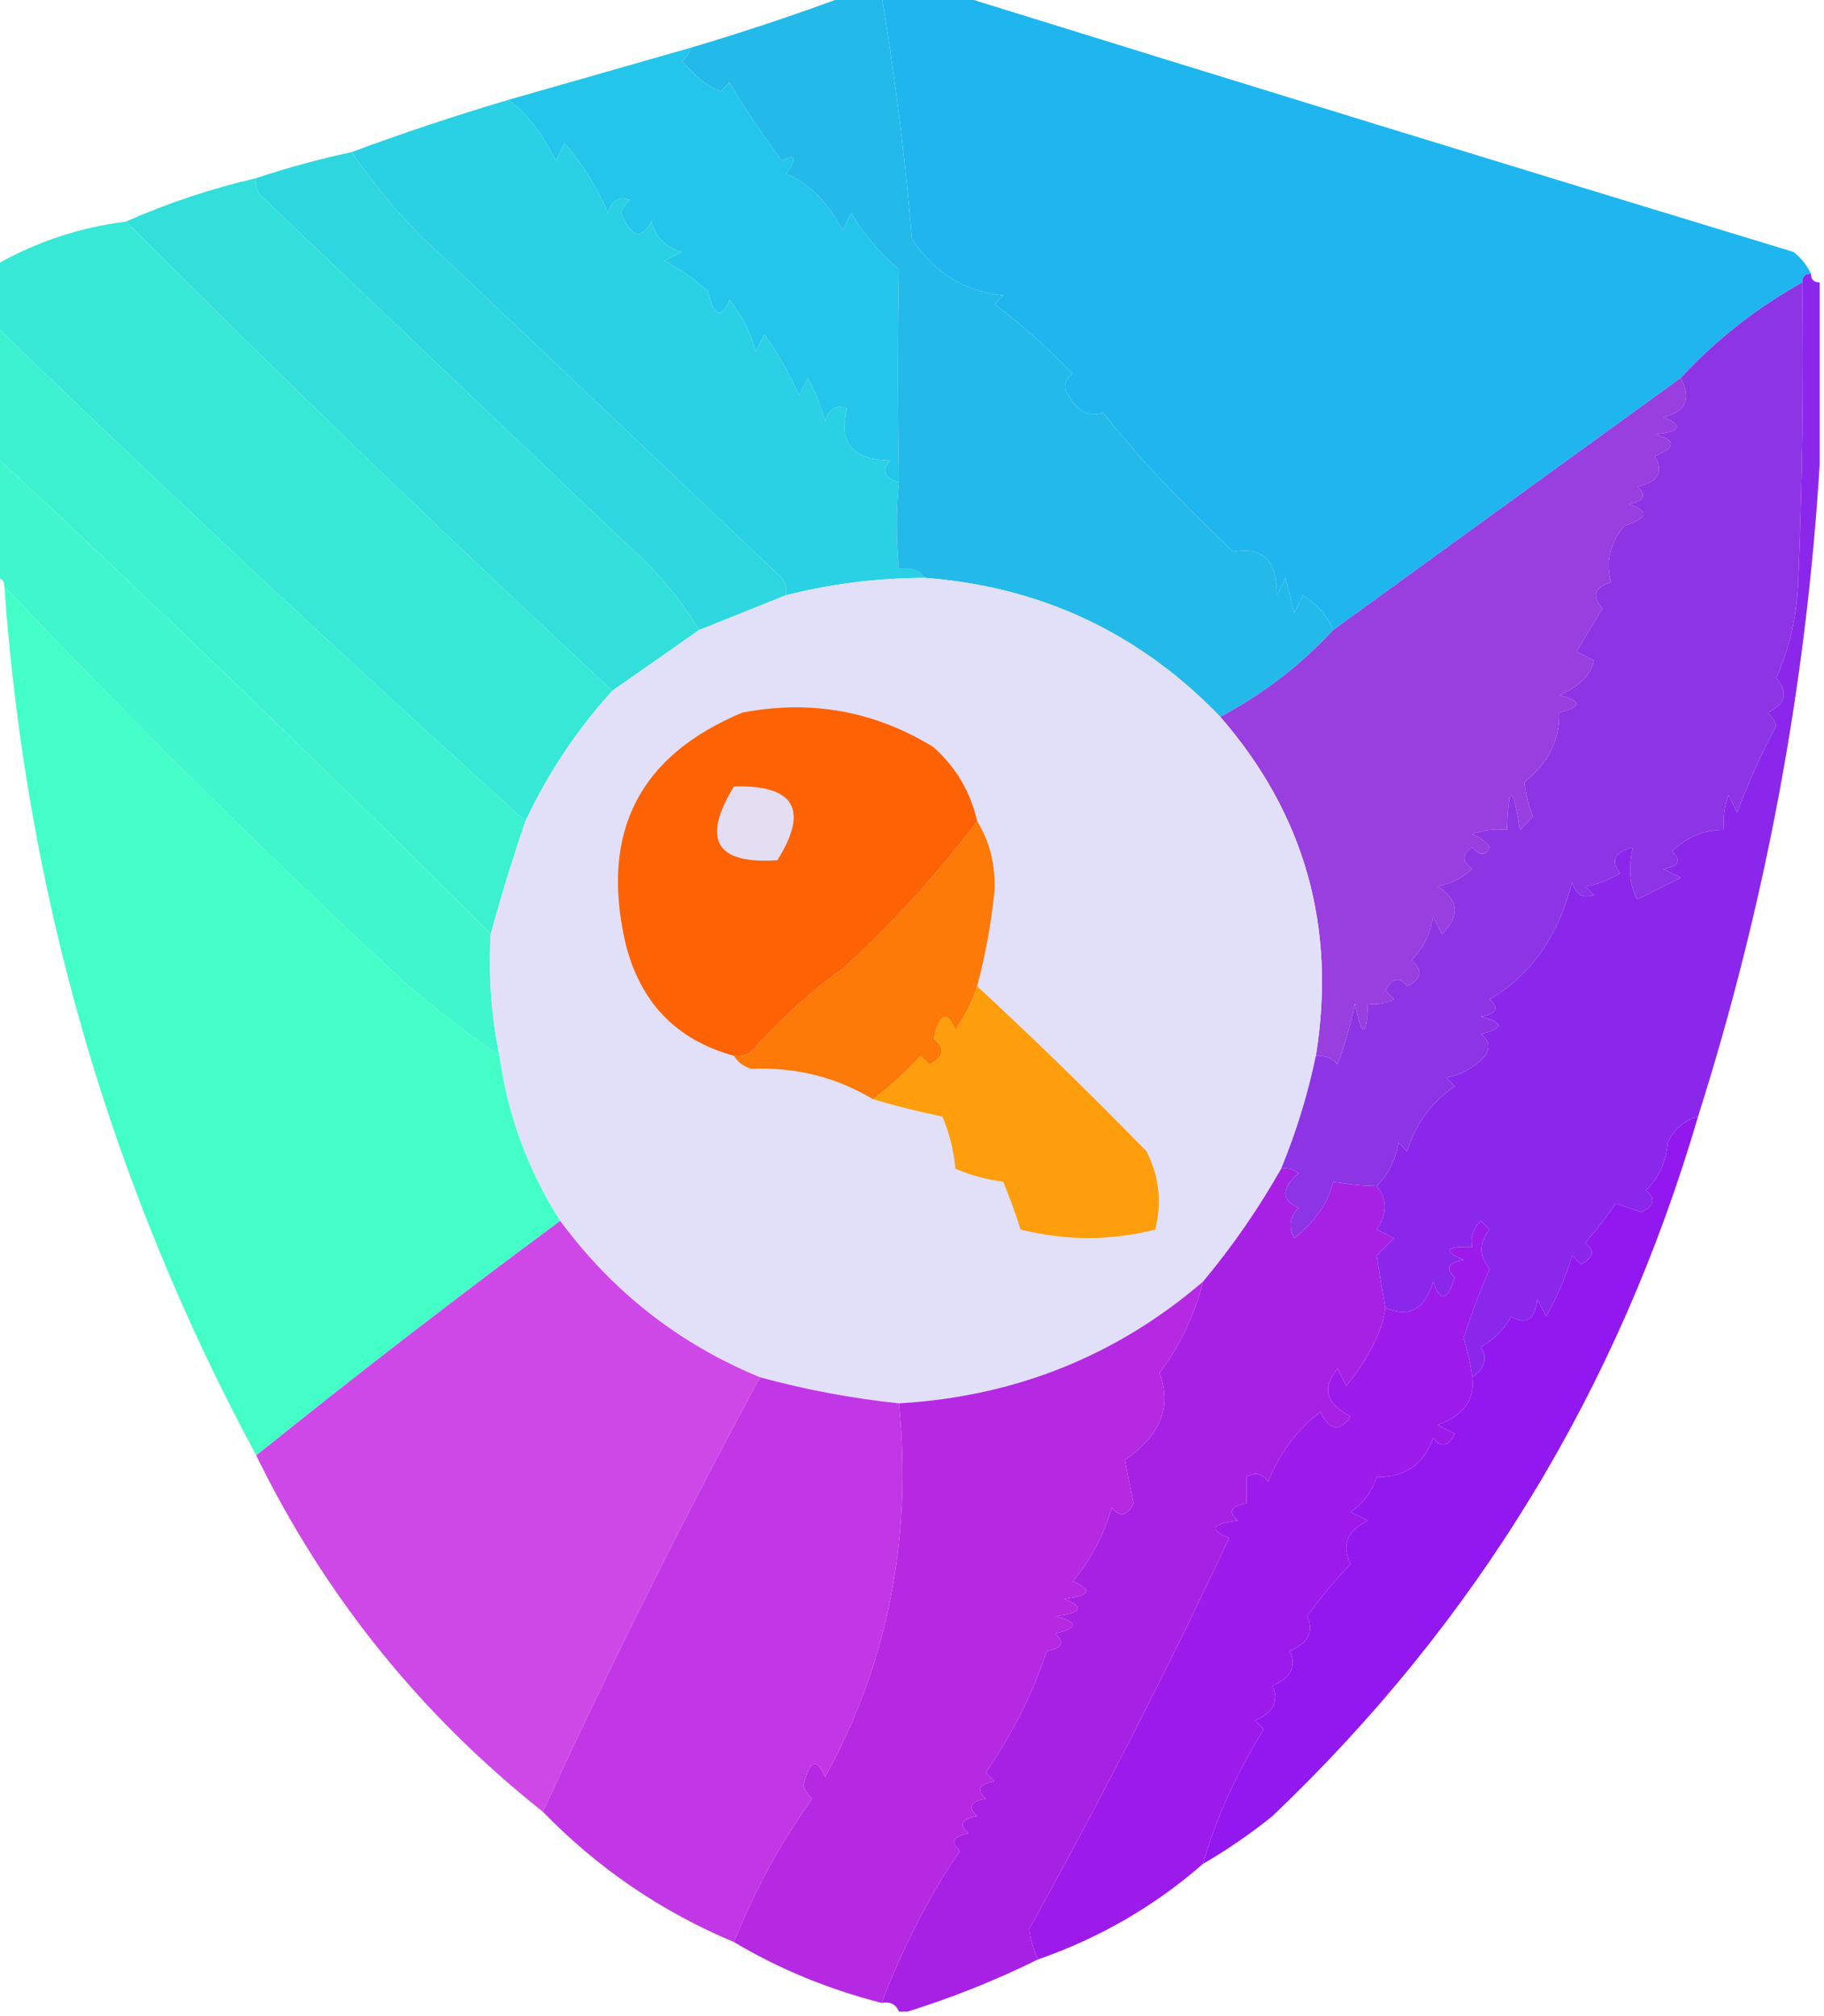 <?xml version="1.0" encoding="UTF-8"?>
<!DOCTYPE svg PUBLIC "-//W3C//DTD SVG 1.1//EN" "http://www.w3.org/Graphics/SVG/1.1/DTD/svg11.dtd">
<svg xmlns="http://www.w3.org/2000/svg" version="1.1" width="210px" height="232px" style="shape-rendering:geometricPrecision; text-rendering:geometricPrecision; image-rendering:optimizeQuality; fill-rule:evenodd; clip-rule:evenodd" xmlns:xlink="http://www.w3.org/1999/xlink">
<g><path style="opacity:1" fill="#1fb6ef" d="M 101.5,-0.5 C 104.5,-0.5 107.5,-0.5 110.5,-0.5C 142.357,9.394 174.357,19.227 206.5,29C 207.381,29.708 208.047,30.542 208.5,31.5C 207.833,31.5 207.5,31.833 207.5,32.5C 202.235,35.435 197.568,39.101 193.5,43.5C 180.185,53.142 166.852,62.809 153.5,72.5C 152.793,70.866 151.627,69.532 150,68.5C 149.667,69.167 149.333,69.833 149,70.5C 148.667,69.167 148.333,67.833 148,66.5C 147.667,67.167 147.333,67.833 147,68.5C 147.057,64.547 145.39,62.88 142,63.5C 135.86,57.747 130.86,52.414 127,47.5C 125.434,48.061 124.101,47.394 123,45.5C 122.383,44.551 122.549,43.718 123.5,43C 120.688,40.099 117.688,37.432 114.5,35C 114.833,34.667 115.167,34.333 115.5,34C 111.02,33.54 107.52,31.373 105,27.5C 104.197,18.006 103.03,8.672 101.5,-0.5 Z"/></g>
<g><path style="opacity:1" fill="#23c6ea" d="M 79.5,5.5 C 79.389,6.117 79.056,6.617 78.5,7C 80.04,8.851 81.54,10.018 83,10.5C 83.333,10.167 83.667,9.833 84,9.5C 85.602,12.255 87.602,15.255 90,18.5C 91.666,17.66 91.833,18.16 90.5,20C 93.108,21.055 95.274,23.222 97,26.5C 97.333,25.833 97.667,25.167 98,24.5C 99.458,26.96 101.291,29.127 103.5,31C 103.343,38.681 103.343,46.848 103.5,55.5C 101.767,54.992 101.434,54.159 102.5,53C 98.152,52.903 96.485,50.903 97.5,47C 96.256,46.544 95.423,47.044 95,48.5C 94.529,46.754 93.862,45.087 93,43.5C 92.667,44.167 92.333,44.833 92,45.5C 90.92,43.004 89.586,40.67 88,38.5C 87.667,39.167 87.333,39.833 87,40.5C 86.439,38.275 85.439,36.275 84,34.5C 83.016,36.795 82.183,36.461 81.5,33.5C 79.972,32.139 78.305,30.972 76.5,30C 77.167,29.667 77.833,29.333 78.5,29C 76.667,28.5 75.5,27.333 75,25.5C 73.816,27.654 72.65,27.32 71.5,24.5C 71.709,23.914 72.043,23.414 72.5,23C 71.256,22.544 70.423,23.044 70,24.5C 68.76,21.588 67.094,18.921 65,16.5C 64.667,17.167 64.333,17.833 64,18.5C 62.4,15.258 60.567,12.924 58.5,11.5C 65.5,9.5 72.5,7.5 79.5,5.5 Z"/></g>
<g><path style="opacity:1" fill="#2ad0e4" d="M 58.5,11.5 C 60.567,12.924 62.4,15.258 64,18.5C 64.333,17.833 64.667,17.167 65,16.5C 67.094,18.921 68.76,21.588 70,24.5C 70.423,23.044 71.256,22.544 72.5,23C 72.043,23.414 71.709,23.914 71.5,24.5C 72.65,27.32 73.816,27.654 75,25.5C 75.5,27.333 76.667,28.5 78.5,29C 77.833,29.333 77.167,29.667 76.5,30C 78.305,30.972 79.972,32.139 81.5,33.5C 82.183,36.461 83.016,36.795 84,34.5C 85.439,36.275 86.439,38.275 87,40.5C 87.333,39.833 87.667,39.167 88,38.5C 89.586,40.67 90.92,43.004 92,45.5C 92.333,44.833 92.667,44.167 93,43.5C 93.862,45.087 94.529,46.754 95,48.5C 95.423,47.044 96.256,46.544 97.5,47C 96.485,50.903 98.152,52.903 102.5,53C 101.434,54.159 101.767,54.992 103.5,55.5C 103.163,58.656 103.163,61.989 103.5,65.5C 104.791,65.263 105.791,65.596 106.5,66.5C 101.044,66.518 95.711,67.185 90.5,68.5C 90.631,67.761 90.464,67.094 90,66.5C 77.167,54.333 64.333,42.167 51.5,30C 47.23,26.238 43.563,22.072 40.5,17.5C 46.357,15.325 52.357,13.325 58.5,11.5 Z"/></g>
<g><path style="opacity:1" fill="#2ed7df" d="M 40.5,17.5 C 43.563,22.072 47.23,26.238 51.5,30C 64.333,42.167 77.167,54.333 90,66.5C 90.464,67.094 90.631,67.761 90.5,68.5C 87.167,69.833 83.833,71.167 80.5,72.5C 78.107,68.598 75.107,65.098 71.5,62C 57.667,48.833 43.833,35.667 30,22.5C 29.536,21.906 29.369,21.239 29.5,20.5C 33.095,19.303 36.761,18.303 40.5,17.5 Z"/></g>
<g><path style="opacity:0.999" fill="#33dfdb" d="M 29.5,20.5 C 29.369,21.239 29.536,21.906 30,22.5C 43.833,35.667 57.667,48.833 71.5,62C 75.107,65.098 78.107,68.598 80.5,72.5C 77.175,74.831 73.842,77.164 70.5,79.5C 51.503,61.836 32.836,43.836 14.5,25.5C 19.255,23.387 24.255,21.721 29.5,20.5 Z"/></g>
<g><path style="opacity:1" fill="#23baea" d="M 97.5,-0.5 C 98.833,-0.5 100.167,-0.5 101.5,-0.5C 103.03,8.672 104.197,18.006 105,27.5C 107.52,31.373 111.02,33.54 115.5,34C 115.167,34.333 114.833,34.667 114.5,35C 117.688,37.432 120.688,40.099 123.5,43C 122.549,43.718 122.383,44.551 123,45.5C 124.101,47.394 125.434,48.061 127,47.5C 130.86,52.414 135.86,57.747 142,63.5C 145.39,62.88 147.057,64.547 147,68.5C 147.333,67.833 147.667,67.167 148,66.5C 148.333,67.833 148.667,69.167 149,70.5C 149.333,69.833 149.667,69.167 150,68.5C 151.627,69.532 152.793,70.866 153.5,72.5C 149.746,76.548 145.413,79.882 140.5,82.5C 131.225,72.863 119.892,67.53 106.5,66.5C 105.791,65.596 104.791,65.263 103.5,65.5C 103.163,61.989 103.163,58.656 103.5,55.5C 103.343,46.848 103.343,38.681 103.5,31C 101.291,29.127 99.458,26.96 98,24.5C 97.667,25.167 97.333,25.833 97,26.5C 95.274,23.222 93.108,21.055 90.5,20C 91.833,18.16 91.666,17.66 90,18.5C 87.602,15.255 85.602,12.255 84,9.5C 83.667,9.833 83.333,10.167 83,10.5C 81.54,10.018 80.04,8.851 78.5,7C 79.056,6.617 79.389,6.117 79.5,5.5C 85.643,3.675 91.643,1.675 97.5,-0.5 Z"/></g>
<g><path style="opacity:1" fill="#37e8d6" d="M 14.5,25.5 C 32.836,43.836 51.503,61.836 70.5,79.5C 66.422,83.984 63.089,88.984 60.5,94.5C 39.886,75.888 19.552,56.889 -0.5,37.5C -0.5,35.167 -0.5,32.833 -0.5,30.5C 4.122,27.848 9.122,26.182 14.5,25.5 Z"/></g>
<g><path style="opacity:1" fill="#3cf1d0" d="M -0.5,37.5 C 19.552,56.889 39.886,75.888 60.5,94.5C 58.995,98.875 57.661,103.209 56.5,107.5C 37.804,88.803 18.804,70.469 -0.5,52.5C -0.5,47.5 -0.5,42.5 -0.5,37.5 Z"/></g>
<g><path style="opacity:0.999" fill="#40f7cd" d="M -0.5,52.5 C 18.804,70.469 37.804,88.803 56.5,107.5C 56.226,112.263 56.559,116.93 57.5,121.5C 53.728,118.906 50.061,116.073 46.5,113C 30.634,98.3 15.3,83.133 0.5,67.5C 0.5,66.833 0.167,66.5 -0.5,66.5C -0.5,61.833 -0.5,57.167 -0.5,52.5 Z"/></g>
<g><path style="opacity:1" fill="#993edf" d="M 193.5,43.5 C 194.764,45.902 194.097,47.402 191.5,48C 193.878,48.974 193.544,49.641 190.5,50C 192.991,50.626 192.991,51.459 190.5,52.5C 191.571,54.325 190.904,55.492 188.5,56C 189.634,57.016 189.301,57.683 187.5,58C 189.901,58.805 189.734,59.638 187,60.5C 185.325,62.591 184.825,64.758 185.5,67C 183.519,67.605 183.185,68.605 184.5,70C 183.5,71.667 182.5,73.333 181.5,75C 182.167,75.333 182.833,75.667 183.5,76C 183.198,77.655 181.864,78.988 179.5,80C 182.167,80.667 182.167,81.333 179.5,82C 179.632,85.075 178.299,87.742 175.5,90C 175.616,91.268 175.949,92.602 176.5,94C 176,94.5 175.5,95 175,95.5C 174.182,90.206 173.682,90.206 173.5,95.5C 172.127,95.343 170.793,95.51 169.5,96C 170.308,96.308 170.975,96.808 171.5,97.5C 171.062,98.506 170.396,98.506 169.5,97.5C 168.289,98.274 168.289,99.107 169.5,100C 168.377,101.044 167.044,101.71 165.5,102C 167.968,103.588 168.134,105.422 166,107.5C 165.667,106.833 165.333,106.167 165,105.5C 164.696,107.441 163.863,109.107 162.5,110.5C 163.855,111.675 163.688,112.675 162,113.5C 161.086,112.346 160.253,112.513 159.5,114C 159.833,114.333 160.167,114.667 160.5,115C 159.552,115.483 158.552,115.649 157.5,115.5C 157.307,119.449 156.807,119.449 156,115.5C 155.489,117.878 154.822,120.212 154,122.5C 153.329,121.748 152.496,121.414 151.5,121.5C 153.883,106.685 150.216,93.686 140.5,82.5C 145.413,79.882 149.746,76.548 153.5,72.5C 166.852,62.809 180.185,53.142 193.5,43.5 Z"/></g>
<g><path style="opacity:1" fill="#e2e0f8" d="M 106.5,66.5 C 119.892,67.53 131.225,72.863 140.5,82.5C 150.216,93.686 153.883,106.685 151.5,121.5C 150.567,125.965 149.234,130.299 147.5,134.5C 144.89,139.109 141.89,143.442 138.5,147.5C 128.51,156.059 116.844,160.725 103.5,161.5C 98.076,160.93 92.743,159.93 87.5,158.5C 78.199,154.672 70.532,148.672 64.5,140.5C 60.782,134.681 58.449,128.348 57.5,121.5C 56.559,116.93 56.226,112.263 56.5,107.5C 57.661,103.209 58.995,98.875 60.5,94.5C 63.089,88.984 66.422,83.984 70.5,79.5C 73.842,77.164 77.175,74.831 80.5,72.5C 83.833,71.167 87.167,69.833 90.5,68.5C 95.711,67.185 101.044,66.518 106.5,66.5 Z"/></g>
<g><path style="opacity:1" fill="#8d35e5" d="M 207.5,32.5 C 207.667,44.171 207.5,55.838 207,67.5C 206.81,71.188 205.976,74.688 204.5,78C 205.925,79.714 205.592,81.047 203.5,82C 203.957,82.414 204.291,82.914 204.5,83.5C 202.796,86.716 201.296,90.049 200,93.5C 199.667,92.833 199.333,92.167 199,91.5C 198.51,92.793 198.343,94.127 198.5,95.5C 196.169,95.498 194.169,96.331 192.5,98C 193.634,99.016 193.301,99.683 191.5,100C 192.167,100.333 192.833,100.667 193.5,101C 191.833,101.833 190.167,102.667 188.5,103.5C 187.608,101.84 187.441,99.84 188,97.5C 185.891,98.035 185.391,99.035 186.5,100.5C 185.271,101.281 183.938,101.781 182.5,102C 182.833,102.333 183.167,102.667 183.5,103C 182.256,103.456 181.423,102.956 181,101.5C 179.401,107.759 176.234,112.259 171.5,115C 172.634,116.016 172.301,116.683 170.5,117C 173.167,117.667 173.167,118.333 170.5,119C 171.451,119.718 171.617,120.551 171,121.5C 169.638,122.925 168.138,123.758 166.5,124C 166.833,124.333 167.167,124.667 167.5,125C 164.825,126.836 162.992,129.336 162,132.5C 161.667,132.167 161.333,131.833 161,131.5C 160.665,133.503 159.832,135.17 158.5,136.5C 156.918,136.475 155.251,136.309 153.5,136C 152.924,138.384 151.424,140.551 149,142.5C 148.316,141.216 148.483,140.049 149.5,139C 147.487,138.125 147.487,136.791 149.5,135C 148.906,134.536 148.239,134.369 147.5,134.5C 149.234,130.299 150.567,125.965 151.5,121.5C 152.496,121.414 153.329,121.748 154,122.5C 154.822,120.212 155.489,117.878 156,115.5C 156.807,119.449 157.307,119.449 157.5,115.5C 158.552,115.649 159.552,115.483 160.5,115C 160.167,114.667 159.833,114.333 159.5,114C 160.253,112.513 161.086,112.346 162,113.5C 163.688,112.675 163.855,111.675 162.5,110.5C 163.863,109.107 164.696,107.441 165,105.5C 165.333,106.167 165.667,106.833 166,107.5C 168.134,105.422 167.968,103.588 165.5,102C 167.044,101.71 168.377,101.044 169.5,100C 168.289,99.107 168.289,98.274 169.5,97.5C 170.396,98.506 171.062,98.506 171.5,97.5C 170.975,96.808 170.308,96.308 169.5,96C 170.793,95.51 172.127,95.343 173.5,95.5C 173.682,90.206 174.182,90.206 175,95.5C 175.5,95 176,94.5 176.5,94C 175.949,92.602 175.616,91.268 175.5,90C 178.299,87.742 179.632,85.075 179.5,82C 182.167,81.333 182.167,80.667 179.5,80C 181.864,78.988 183.198,77.655 183.5,76C 182.833,75.667 182.167,75.333 181.5,75C 182.5,73.333 183.5,71.667 184.5,70C 183.185,68.605 183.519,67.605 185.5,67C 184.825,64.758 185.325,62.591 187,60.5C 189.734,59.638 189.901,58.805 187.5,58C 189.301,57.683 189.634,57.016 188.5,56C 190.904,55.492 191.571,54.325 190.5,52.5C 192.991,51.459 192.991,50.626 190.5,50C 193.544,49.641 193.878,48.974 191.5,48C 194.097,47.402 194.764,45.902 193.5,43.5C 197.568,39.101 202.235,35.435 207.5,32.5 Z"/></g>
<g><path style="opacity:1" fill="#44fec8" d="M 0.5,67.5 C 15.3,83.133 30.634,98.3 46.5,113C 50.061,116.073 53.728,118.906 57.5,121.5C 58.449,128.348 60.782,134.681 64.5,140.5C 52.653,149.258 40.986,158.258 29.5,167.5C 12.708,136.349 3.041,103.015 0.5,67.5 Z"/></g>
<g><path style="opacity:1" fill="#fd6205" d="M 112.5,94.5 C 107.931,100.576 102.764,106.242 97,111.5C 93.519,113.944 90.019,117.111 86.5,121C 85.906,121.464 85.239,121.631 84.5,121.5C 77.852,119.683 73.685,115.35 72,108.5C 69.093,95.774 73.593,86.941 85.5,82C 93.409,80.5 100.742,81.833 107.5,86C 110.072,88.313 111.739,91.146 112.5,94.5 Z"/></g>
<g><path style="opacity:1" fill="#e4def3" d="M 84.5,90.5 C 91.486,90.331 93.153,93.164 89.5,99C 82.416,99.475 80.749,96.642 84.5,90.5 Z"/></g>
<g><path style="opacity:1" fill="#fd7908" d="M 112.5,94.5 C 113.952,96.848 114.618,99.514 114.5,102.5C 114.124,106.24 113.457,109.906 112.5,113.5C 111.928,115.255 111.094,116.922 110,118.5C 109.016,116.205 108.183,116.539 107.5,119.5C 108.855,120.675 108.688,121.675 107,122.5C 106.667,122.167 106.333,121.833 106,121.5C 104.296,123.373 102.463,125.04 100.5,126.5C 96.288,123.963 91.621,122.797 86.5,123C 85.584,122.722 84.918,122.222 84.5,121.5C 85.239,121.631 85.906,121.464 86.5,121C 90.019,117.111 93.519,113.944 97,111.5C 102.764,106.242 107.931,100.576 112.5,94.5 Z"/></g>
<g><path style="opacity:1" fill="#fe9e0c" d="M 112.5,113.5 C 119.131,119.631 125.631,125.964 132,132.5C 133.457,135.366 133.79,138.366 133,141.5C 127.886,142.804 122.719,142.804 117.5,141.5C 116.907,139.618 116.24,137.785 115.5,136C 113.567,135.749 111.734,135.249 110,134.5C 109.808,132.423 109.308,130.423 108.5,128.5C 105.689,127.92 103.023,127.254 100.5,126.5C 102.463,125.04 104.296,123.373 106,121.5C 106.333,121.833 106.667,122.167 107,122.5C 108.688,121.675 108.855,120.675 107.5,119.5C 108.183,116.539 109.016,116.205 110,118.5C 111.094,116.922 111.928,115.255 112.5,113.5 Z"/></g>
<g><path style="opacity:1" fill="#8b27eb" d="M 208.5,31.5 C 208.5,32.167 208.833,32.5 209.5,32.5C 209.5,39.5 209.5,46.5 209.5,53.5C 207.941,78.97 203.274,103.97 195.5,128.5C 193.926,128.937 192.759,129.937 192,131.5C 191.837,133.676 191.004,135.509 189.5,137C 190.654,137.914 190.487,138.747 189,139.5C 188,139.167 187,138.833 186,138.5C 184.954,140.09 183.787,141.59 182.5,143C 183.654,143.914 183.487,144.747 182,145.5C 181.667,145.167 181.333,144.833 181,144.5C 180.275,146.949 179.275,149.283 178,151.5C 177.667,150.833 177.333,150.167 177,149.5C 176.716,151.886 175.716,152.552 174,151.5C 173.167,153 172,154.167 170.5,155C 171.287,156.313 170.954,157.48 169.5,158.5C 169.322,157.064 168.989,155.564 168.5,154C 169.346,151.367 170.346,148.7 171.5,146C 170.253,144.542 170.253,143.042 171.5,141.5C 171.167,141.167 170.833,140.833 170.5,140.5C 169.614,141.325 169.281,142.325 169.5,143.5C 166.402,143.413 166.068,143.913 168.5,145C 166.699,145.317 166.366,145.984 167.5,147C 166.638,149.734 165.805,149.901 165,147.5C 164.043,150.698 162.209,151.698 159.5,150.5C 159.136,148.529 158.803,146.529 158.5,144.5C 159.167,143.833 159.833,143.167 160.5,142.5C 159.833,142.167 159.167,141.833 158.5,141.5C 159.735,139.684 159.735,138.017 158.5,136.5C 159.832,135.17 160.665,133.503 161,131.5C 161.333,131.833 161.667,132.167 162,132.5C 162.992,129.336 164.825,126.836 167.5,125C 167.167,124.667 166.833,124.333 166.5,124C 168.138,123.758 169.638,122.925 171,121.5C 171.617,120.551 171.451,119.718 170.5,119C 173.167,118.333 173.167,117.667 170.5,117C 172.301,116.683 172.634,116.016 171.5,115C 176.234,112.259 179.401,107.759 181,101.5C 181.423,102.956 182.256,103.456 183.5,103C 183.167,102.667 182.833,102.333 182.5,102C 183.938,101.781 185.271,101.281 186.5,100.5C 185.391,99.035 185.891,98.035 188,97.5C 187.441,99.84 187.608,101.84 188.5,103.5C 190.167,102.667 191.833,101.833 193.5,101C 192.833,100.667 192.167,100.333 191.5,100C 193.301,99.683 193.634,99.016 192.5,98C 194.169,96.331 196.169,95.498 198.5,95.5C 198.343,94.127 198.51,92.793 199,91.5C 199.333,92.167 199.667,92.833 200,93.5C 201.296,90.049 202.796,86.716 204.5,83.5C 204.291,82.914 203.957,82.414 203.5,82C 205.592,81.047 205.925,79.714 204.5,78C 205.976,74.688 206.81,71.188 207,67.5C 207.5,55.838 207.667,44.171 207.5,32.5C 207.5,31.833 207.833,31.5 208.5,31.5 Z"/></g>
<g><path style="opacity:1" fill="#ce48e7" d="M 64.5,140.5 C 70.532,148.672 78.199,154.672 87.5,158.5C 78.672,174.822 70.339,191.489 62.5,208.5C 48.412,197.329 37.412,183.662 29.5,167.5C 40.986,158.258 52.653,149.258 64.5,140.5 Z"/></g>
<g><path style="opacity:1" fill="#c237e5" d="M 87.5,158.5 C 92.743,159.93 98.076,160.93 103.5,161.5C 105.033,177.077 102.199,191.41 95,204.5C 94.016,202.205 93.183,202.539 92.5,205.5C 92.709,206.086 93.043,206.586 93.5,207C 89.845,212.123 86.845,217.623 84.5,223.5C 76.118,219.98 68.785,214.98 62.5,208.5C 70.339,191.489 78.672,174.822 87.5,158.5 Z"/></g>
<g><path style="opacity:1" fill="#9218ef" d="M 195.5,128.5 C 186.327,159.808 169.993,186.641 146.5,209C 143.953,211.054 141.286,212.887 138.5,214.5C 139.963,209.371 142.296,204.205 145.5,199C 145.167,198.667 144.833,198.333 144.5,198C 146.632,197.082 147.299,195.749 146.5,194C 148.632,193.082 149.299,191.749 148.5,190C 150.632,189.082 151.299,187.749 150.5,186C 151.991,183.911 153.658,181.911 155.5,180C 154.416,177.81 155.083,176.144 157.5,175C 156.833,174.667 156.167,174.333 155.5,174C 156.939,173.009 157.939,171.676 158.5,170C 161.787,169.999 163.953,168.499 165,165.5C 165.914,166.654 166.747,166.487 167.5,165C 166.833,164.667 166.167,164.333 165.5,164C 168.512,162.899 169.845,161.065 169.5,158.5C 170.954,157.48 171.287,156.313 170.5,155C 172,154.167 173.167,153 174,151.5C 175.716,152.552 176.716,151.886 177,149.5C 177.333,150.167 177.667,150.833 178,151.5C 179.275,149.283 180.275,146.949 181,144.5C 181.333,144.833 181.667,145.167 182,145.5C 183.487,144.747 183.654,143.914 182.5,143C 183.787,141.59 184.954,140.09 186,138.5C 187,138.833 188,139.167 189,139.5C 190.487,138.747 190.654,137.914 189.5,137C 191.004,135.509 191.837,133.676 192,131.5C 192.759,129.937 193.926,128.937 195.5,128.5 Z"/></g>
<g><path style="opacity:1" fill="#9d1bea" d="M 169.5,158.5 C 169.845,161.065 168.512,162.899 165.5,164C 166.167,164.333 166.833,164.667 167.5,165C 166.747,166.487 165.914,166.654 165,165.5C 163.953,168.499 161.787,169.999 158.5,170C 157.939,171.676 156.939,173.009 155.5,174C 156.167,174.333 156.833,174.667 157.5,175C 155.083,176.144 154.416,177.81 155.5,180C 153.658,181.911 151.991,183.911 150.5,186C 151.299,187.749 150.632,189.082 148.5,190C 149.299,191.749 148.632,193.082 146.5,194C 147.299,195.749 146.632,197.082 144.5,198C 144.833,198.333 145.167,198.667 145.5,199C 142.296,204.205 139.963,209.371 138.5,214.5C 132.948,219.356 126.615,223.023 119.5,225.5C 118.952,224.312 118.619,223.145 118.5,222C 127.3,206.042 134.967,191.042 141.5,177C 139.122,176.026 139.456,175.359 142.5,175C 141.366,173.984 141.699,173.317 143.5,173C 143.5,172 143.5,171 143.5,170C 144.449,169.383 145.282,169.549 146,170.5C 147.357,167.17 149.357,164.503 152,162.5C 153.085,164.657 154.251,164.824 155.5,163C 152.644,161.571 152.144,159.737 154,157.5C 154.333,158.167 154.667,158.833 155,159.5C 157.717,156.048 159.217,153.048 159.5,150.5C 162.209,151.698 164.043,150.698 165,147.5C 165.805,149.901 166.638,149.734 167.5,147C 166.366,145.984 166.699,145.317 168.5,145C 166.068,143.913 166.402,143.413 169.5,143.5C 169.281,142.325 169.614,141.325 170.5,140.5C 170.833,140.833 171.167,141.167 171.5,141.5C 170.253,143.042 170.253,144.542 171.5,146C 170.346,148.7 169.346,151.367 168.5,154C 168.989,155.564 169.322,157.064 169.5,158.5 Z"/></g>
<g><path style="opacity:1" fill="#a721e4" d="M 147.5,134.5 C 148.239,134.369 148.906,134.536 149.5,135C 147.487,136.791 147.487,138.125 149.5,139C 148.483,140.049 148.316,141.216 149,142.5C 151.424,140.551 152.924,138.384 153.5,136C 155.251,136.309 156.918,136.475 158.5,136.5C 159.735,138.017 159.735,139.684 158.5,141.5C 159.167,141.833 159.833,142.167 160.5,142.5C 159.833,143.167 159.167,143.833 158.5,144.5C 158.803,146.529 159.136,148.529 159.5,150.5C 159.217,153.048 157.717,156.048 155,159.5C 154.667,158.833 154.333,158.167 154,157.5C 152.144,159.737 152.644,161.571 155.5,163C 154.251,164.824 153.085,164.657 152,162.5C 149.357,164.503 147.357,167.17 146,170.5C 145.282,169.549 144.449,169.383 143.5,170C 143.5,171 143.5,172 143.5,173C 141.699,173.317 141.366,173.984 142.5,175C 139.456,175.359 139.122,176.026 141.5,177C 134.967,191.042 127.3,206.042 118.5,222C 118.619,223.145 118.952,224.312 119.5,225.5C 114.648,227.895 109.648,229.895 104.5,231.5C 104.167,231.5 103.833,231.5 103.5,231.5C 103.158,230.662 102.492,230.328 101.5,230.5C 103.982,224.026 106.982,218.193 110.5,213C 109.366,211.984 109.699,211.317 111.5,211C 110.366,209.984 110.699,209.317 112.5,209C 111.366,207.984 111.699,207.317 113.5,207C 112.366,205.984 112.699,205.317 114.5,205C 114.167,204.667 113.833,204.333 113.5,204C 116.668,199.332 119.002,194.665 120.5,190C 122.301,189.683 122.634,189.016 121.5,188C 124.167,187.333 124.167,186.667 121.5,186C 124.544,185.641 124.878,184.974 122.5,184C 125.544,183.641 125.878,182.974 123.5,182C 125.554,179.539 127.054,176.706 128,173.5C 128.914,174.654 129.747,174.487 130.5,173C 130.167,171.333 129.833,169.667 129.5,168C 133.605,165.216 134.938,161.883 133.5,158C 135.883,154.801 137.55,151.301 138.5,147.5C 141.89,143.442 144.89,139.109 147.5,134.5 Z"/></g>
<g><path style="opacity:1" fill="#b529e2" d="M 138.5,147.5 C 137.55,151.301 135.883,154.801 133.5,158C 134.938,161.883 133.605,165.216 129.5,168C 129.833,169.667 130.167,171.333 130.5,173C 129.747,174.487 128.914,174.654 128,173.5C 127.054,176.706 125.554,179.539 123.5,182C 125.878,182.974 125.544,183.641 122.5,184C 124.878,184.974 124.544,185.641 121.5,186C 124.167,186.667 124.167,187.333 121.5,188C 122.634,189.016 122.301,189.683 120.5,190C 119.002,194.665 116.668,199.332 113.5,204C 113.833,204.333 114.167,204.667 114.5,205C 112.699,205.317 112.366,205.984 113.5,207C 111.699,207.317 111.366,207.984 112.5,209C 110.699,209.317 110.366,209.984 111.5,211C 109.699,211.317 109.366,211.984 110.5,213C 106.982,218.193 103.982,224.026 101.5,230.5C 95.423,228.955 89.756,226.622 84.5,223.5C 86.845,217.623 89.845,212.123 93.5,207C 93.043,206.586 92.709,206.086 92.5,205.5C 93.183,202.539 94.016,202.205 95,204.5C 102.199,191.41 105.033,177.077 103.5,161.5C 116.844,160.725 128.51,156.059 138.5,147.5 Z"/></g>
</svg>

